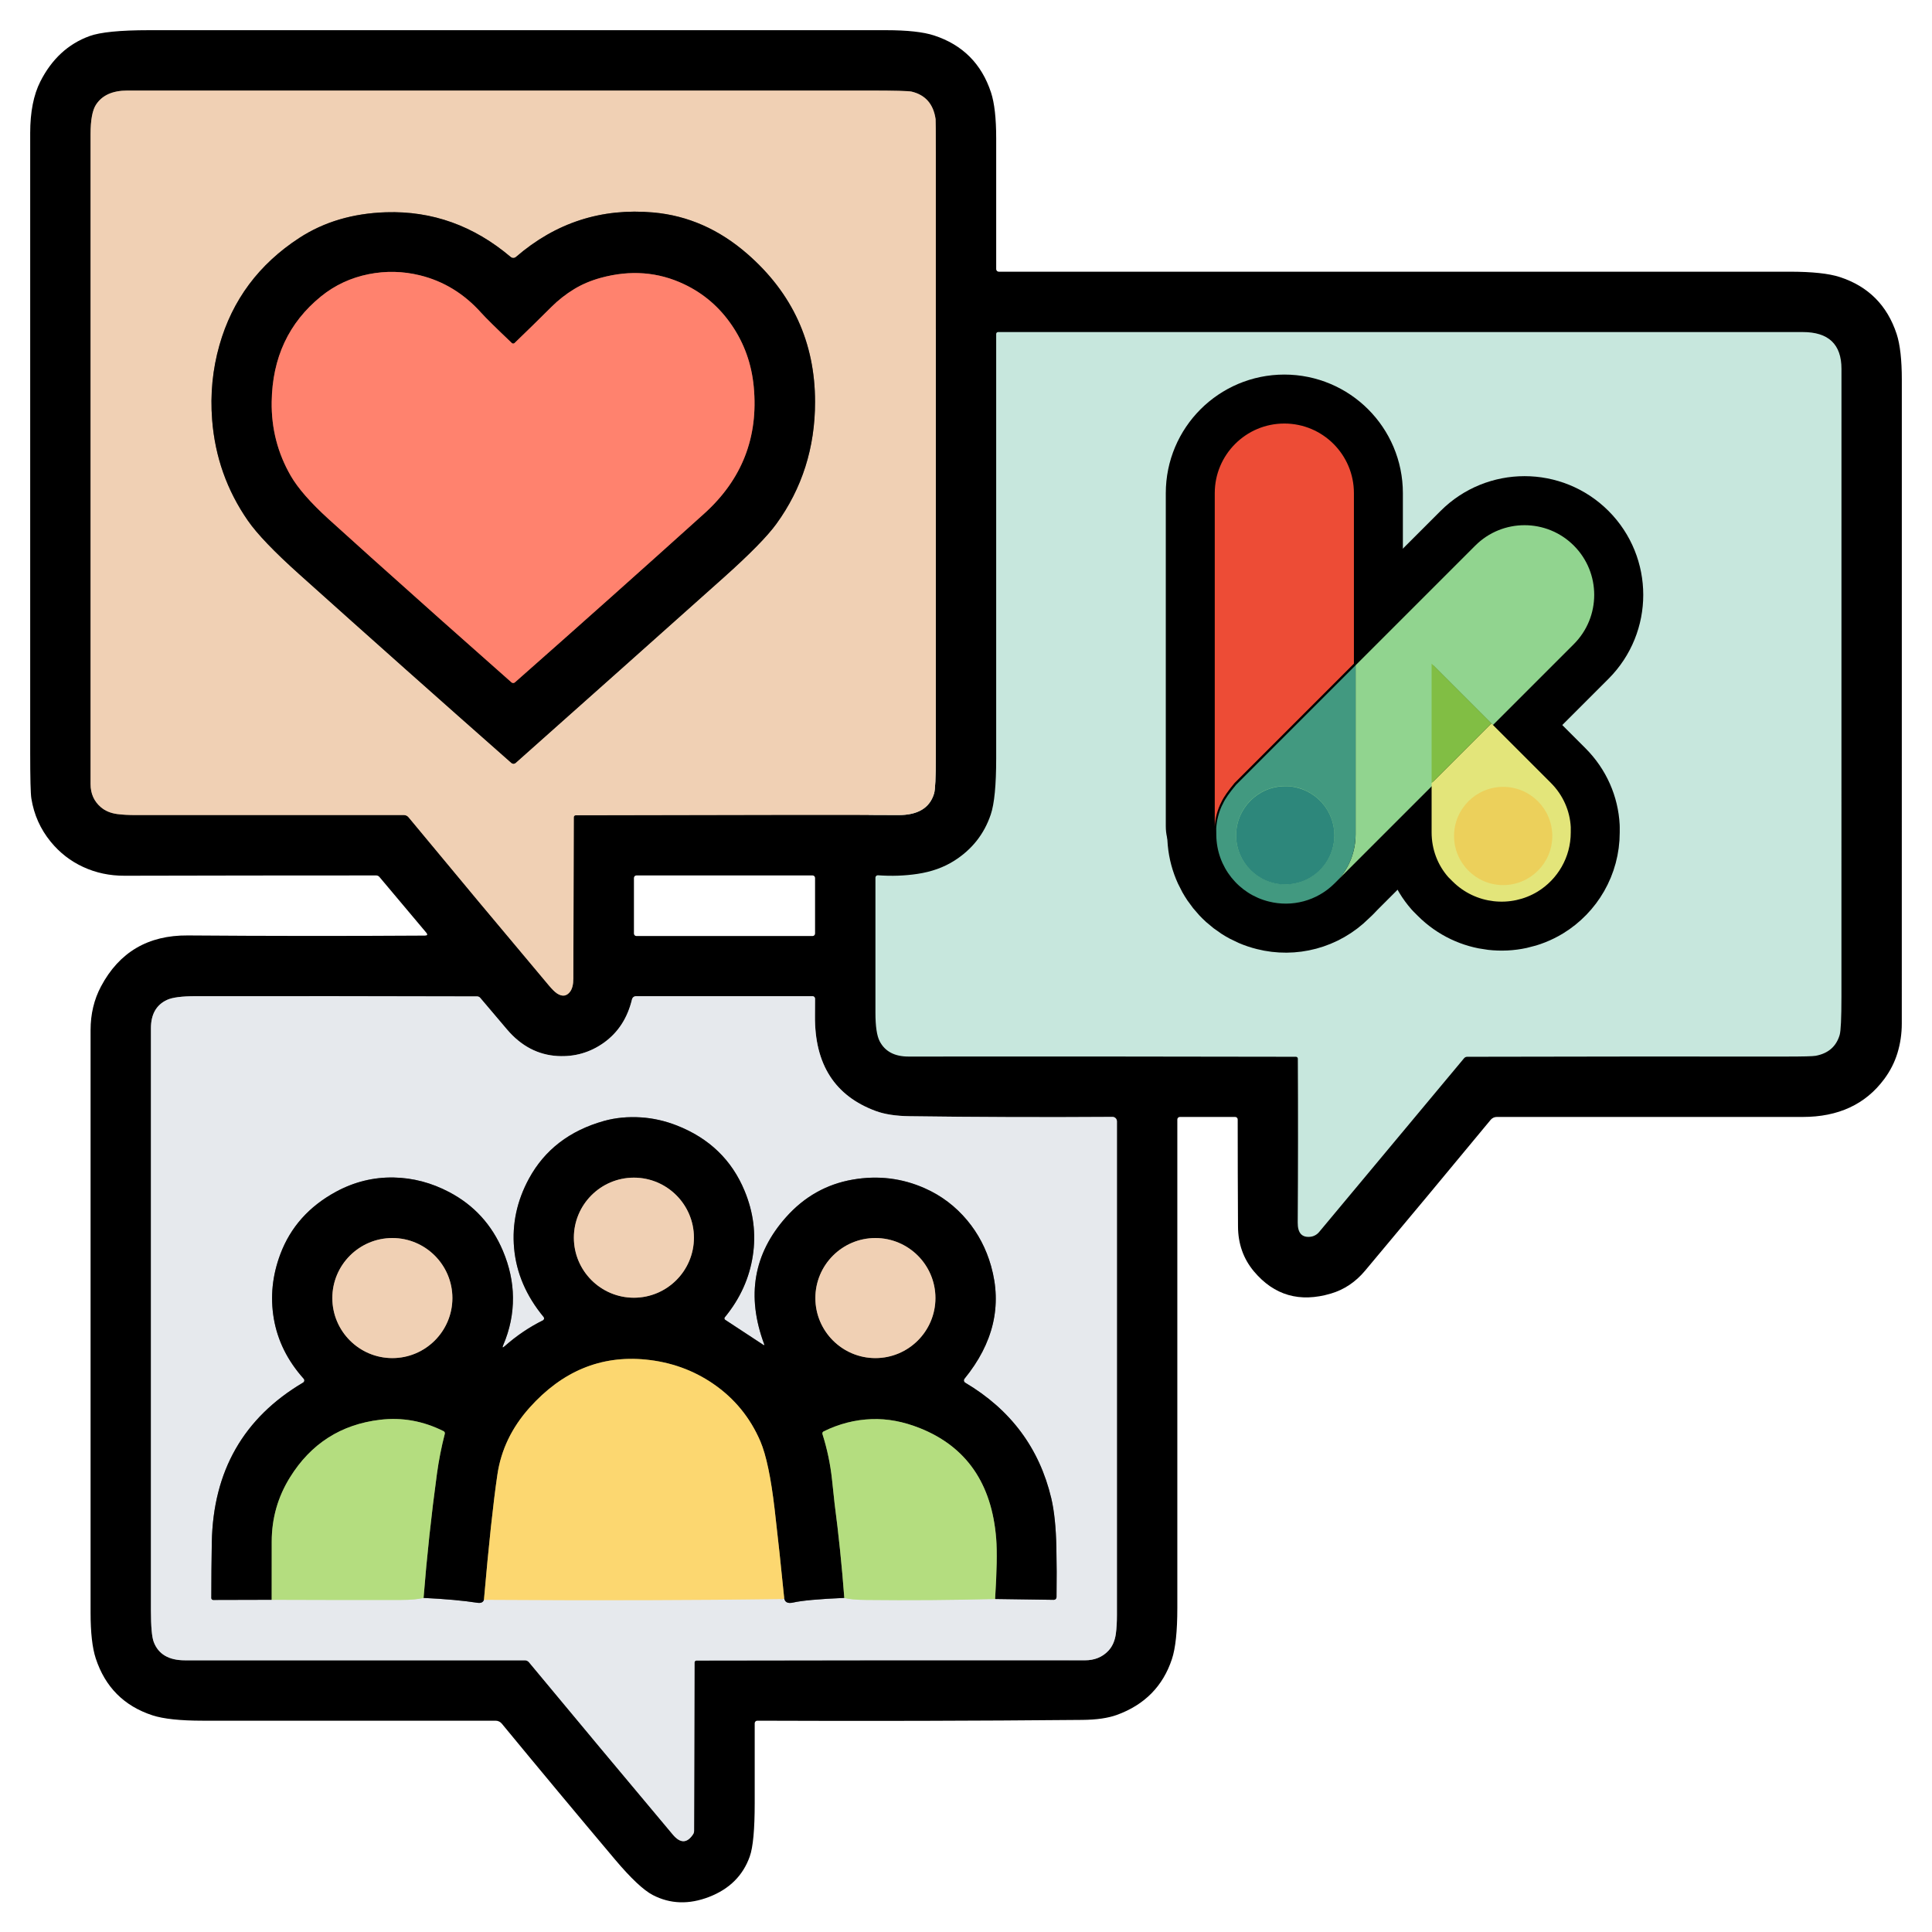 <?xml version="1.0" encoding="UTF-8" standalone="no"?><svg clip-rule="evenodd" fill-rule="evenodd" viewBox="0 0 512 512" xmlns="http://www.w3.org/2000/svg"><g fill="none" stroke-width="2"><path d="m152.56 216.06c46.26-.12 74.74-.14 85.44-.06 5.213.04 8.393-1.863 9.54-5.71.307-1.02.46-4.23.46-9.63v-160.22c0-5.627-.02-8.583-.06-8.87-.573-3.967-2.68-6.393-6.32-7.28-.787-.193-4.543-.29-11.27-.29h-196.6c-3.893 0-6.653 1.233-8.28 3.7-.98 1.473-1.47 4.11-1.47 7.91v172.14c0 2.553.91 4.607 2.73 6.16 1.147.987 2.613 1.597 4.4 1.83 1.347.173 2.97.26 4.87.26h71.06c.462 0 .899.206 1.19.56 12.433 15.02 24.827 29.873 37.18 44.56.92 1.093 1.657 1.817 2.21 2.17 1.373.88 2.513.727 3.42-.46.587-.76.88-1.933.88-3.52.04-14.247.08-28.493.12-42.74 0-.28.226-.51.5-.51" stroke="#78685a"/><path d="m343.94 280.55c.073 14.487.063 28.97-.03 43.45-.02 2.747 1.093 4 3.34 3.76.903-.096 1.74-.548 2.33-1.26l38.41-46.05c.202-.246.504-.389.82-.39 28.173-.067 56.343-.087 84.51-.06 4.48 0 7.093-.067 7.84-.2 3.34-.62 5.463-2.46 6.37-5.52.313-1.06.47-4.427.47-10.1 0-55.473.003-110.95.01-166.43 0-6.5-3.42-9.75-10.26-9.75h-213.25c-.274 0-.5.226-.5.5v112.49c0 7.073-.48 12.03-1.44 14.87-1.747 5.18-4.973 9.263-9.68 12.25-2.773 1.76-6.017 2.92-9.73 3.48-3.367.507-6.857.63-10.47.37-.009-.001-.018-.001-.027-.002-.345-.012-.64.262-.653.607v.025 35.76c0 3.633.377 6.17 1.13 7.61 1.413 2.693 3.953 4.04 7.62 4.04 34.227-.033 68.453-.013 102.68.06.28 0 .51.221.51.49" stroke="#807554"/><path d="m184.57 440.06c34.307-.073 68.617-.093 102.93-.06 2.573 0 4.653-.847 6.24-2.54 1.053-1.127 1.71-2.613 1.97-4.46.193-1.4.29-3.067.29-5v-130.84c0-.31-.123-.608-.343-.827-.219-.22-.517-.343-.827-.343-18.16.12-36.08.06-53.76-.18-3.613-.047-6.593-.5-8.94-1.36-10.88-3.993-16.263-12.393-16.15-25.2.013-1.413.02-2.943.02-4.59 0-.362-.297-.659-.659-.66h-.001-46.82c-.479 0-.901.331-1.02.8-1.187 4.973-3.67 8.813-7.45 11.52-3.653 2.613-7.75 3.793-12.29 3.54-5.18-.3-9.637-2.637-13.37-7.01-2.38-2.8-4.757-5.603-7.13-8.41-.203-.24-.503-.379-.82-.38-24.853-.067-49.703-.087-74.55-.06-3.687 0-6.233.33-7.64.99-2.833 1.32-4.25 3.823-4.25 7.51v154.26c0 4.293.25 7.093.75 8.4 1.24 3.227 3.99 4.84 8.25 4.84h90.11c.411-.001.804.187 1.07.51 12.753 15.36 25.463 30.587 38.13 45.68 1.98 2.36 3.767 2.333 5.36-.08.176-.26.27-.578.27-.91l.12-44.63c0-.28.23-.51.51-.51" stroke="#737577"/><path d="m198.01 67.25c-7.433-6.467-15.707-10.113-24.82-10.94-13.78-1.24-25.933 2.69-36.46 11.79-.397.34-.985.344-1.38.01-9.78-8.287-20.79-12.24-33.03-11.86-8.8.28-16.47 2.55-23.01 6.81-10.7 6.973-17.75 16.437-21.15 28.39-1.82 6.393-2.467 12.99-1.94 19.79.76 9.813 3.917 18.723 9.47 26.73 2.447 3.527 6.967 8.247 13.56 14.16 18.76 16.833 37.52 33.52 56.28 50.06.318.28.798.28 1.11 0 18.493-16.44 36.857-32.803 55.09-49.09 6.92-6.18 11.583-10.923 13.99-14.23 6.853-9.433 10.28-20.223 10.28-32.37-.007-15.74-6.003-28.823-17.99-39.25" stroke="#78685a"/><path d="m135.64 90.91c-4.213-4.007-6.907-6.663-8.08-7.97-4.56-5.107-9.993-8.433-16.3-9.98-4.5-1.1-9.017-1.2-13.55-.3-4.76.953-8.977 2.92-12.65 5.9-8.547 6.947-12.9 16.26-13.06 27.94-.1 7.053 1.583 13.583 5.05 19.59 1.893 3.28 5.213 7.083 9.96 11.41 2.833 2.58 6.643 6.017 11.43 10.31 12.08 10.84 24.447 21.847 37.1 33.02.261.233.659.233.92 0 17.04-15.033 33.76-29.94 50.16-44.72 10.013-9.033 14.39-20.237 13.13-33.61-.567-6.02-2.5-11.45-5.8-16.29-3.273-4.813-7.493-8.443-12.66-10.89-6.887-3.267-14.247-3.83-22.08-1.69-2.6.713-4.943 1.703-7.03 2.97-2.2 1.333-4.223 2.92-6.07 4.76-3.22 3.213-6.47 6.397-9.75 9.55-.2.192-.52.192-.72 0" stroke="#804137"/><path d="m72 423.96c11.42.047 22.837.06 34.25.04 2.64-.007 4.64-.187 6-.54" stroke="#cde3b6"/><path d="m112.25 423.46c5.847.287 10.597.717 14.25 1.29.94.147 1.523-.117 1.75-.79" stroke="#737577"/><path d="m128.25 423.96c30.087.193 56.503.123 79.25-.21.247-.007.343-.173.29-.5" stroke="#f1e0af"/><path d="m207.79 423.25c.08 1.307.88 1.787 2.4 1.44 2.3-.527 6.82-.937 13.56-1.23" stroke="#737577"/><path d="m223.75 423.46c1.12.333 3.037.513 5.75.54 11.407.127 22.81.043 34.21-.25" stroke="#cde3b6"/><path d="m263.71 423.75 15.56.22c.389.005.714-.32.72-.72.067-4.5.053-8.89-.04-13.17-.113-5.367-.567-9.72-1.36-13.06-3.153-13.26-10.76-23.463-22.82-30.61-.014-.008-.029-.018-.042-.027-.307-.212-.382-.643-.167-.954.009-.014.019-.026.029-.039 7.68-9.42 10.03-19.387 7.05-29.9-1.293-4.56-3.403-8.593-6.33-12.1-3.107-3.713-6.837-6.537-11.19-8.47-6.06-2.7-12.433-3.473-19.12-2.32-6.947 1.2-12.843 4.52-17.69 9.96-8.613 9.68-10.547 20.897-5.8 33.65.107.293.033.357-.22.19l-10.11-6.64c-.006-.004-.012-.008-.017-.012-.2-.145-.248-.425-.107-.62.005-.006.009-.012.014-.018 4.06-4.94 6.54-10.403 7.44-16.39.88-5.78.153-11.487-2.18-17.12-3.38-8.18-9.36-13.957-17.94-17.33-3.133-1.227-6.297-1.943-9.49-2.15-3.5-.227-6.78.087-9.84.94-9.1 2.553-15.727 7.647-19.88 15.28-3.2 5.893-4.513 12.04-3.94 18.44.587 6.553 3.193 12.63 7.82 18.23.014.017.026.034.038.052.177.272.098.64-.173.816-.018.012-.036.022-.055.032-3.62 1.793-6.997 4.077-10.13 6.85-.553.487-.683.393-.39-.28 1.767-4.107 2.63-8.327 2.59-12.66-.04-4.113-.93-8.23-2.67-12.35-2.927-6.92-7.667-12.103-14.22-15.55-4.707-2.48-9.607-3.77-14.7-3.87-5.367-.1-10.463 1.153-15.29 3.76-7.16 3.88-12.083 9.397-14.77 16.55-2.12 5.64-2.7 11.313-1.74 17.02.993 5.873 3.637 11.207 7.93 16 .017.019.033.038.048.058.213.293.147.709-.146.922-.02.015-.041.028-.062.04-15.78 9.333-23.843 23.45-24.19 42.35-.087 4.92-.13 9.837-.13 14.75 0 .274.226.5.5.5l15.5-.04" stroke="#737577"/><path d="m263.71 423.75c.46-7.267.557-12.6.29-16-1.16-14.64-7.937-24.413-20.33-29.32-4.313-1.707-8.52-2.49-12.62-2.35-4.427.153-8.687 1.24-12.78 3.26-.263.126-.396.426-.31.7 1.247 3.933 2.09 7.94 2.53 12.02.453 4.187.68 6.303.68 6.35 1.093 8.327 1.953 16.677 2.58 25.05" stroke="#5a6f40"/><path d="m207.79 423.25c-.767-7.76-1.6-15.513-2.5-23.26-.98-8.4-2.24-14.403-3.78-18.01-2.713-6.32-6.887-11.41-12.52-15.27-5.287-3.62-11.25-5.757-17.89-6.41-11.873-1.16-22.13 3.093-30.77 12.76-4.713 5.267-7.553 11.183-8.52 17.75-1.1 7.467-2.287 18.517-3.56 33.15" stroke="#7e6c38"/><path d="m112.25 423.46c.873-11.02 2.057-22.003 3.55-32.95.487-3.547 1.177-7.053 2.07-10.52.077-.285-.054-.584-.31-.71-5.4-2.707-11.003-3.717-16.81-3.03-10.387 1.233-18.357 6.327-23.91 15.28-3.213 5.18-4.823 10.837-4.83 16.97-.007 5.153-.01 10.307-.01 15.46" stroke="#5a6f40"/><path d="m183.9 328c0-8.728-7.182-15.91-15.91-15.91s-15.91 7.182-15.91 15.91 7.182 15.91 15.91 15.91 15.91-7.182 15.91-15.91" stroke="#78685a"/><path d="m119.89 344c0-8.728-7.182-15.91-15.91-15.91s-15.91 7.182-15.91 15.91 7.182 15.91 15.91 15.91 15.91-7.182 15.91-15.91" stroke="#78685a"/><path d="m247.9 344c0-8.728-7.182-15.91-15.91-15.91s-15.91 7.182-15.91 15.91 7.182 15.91 15.91 15.91 15.91-7.182 15.91-15.91" stroke="#78685a"/></g><path d="m493.6 87.211h-257.206v198.229h104.677l6.619 52.871 49.772-52.871h96.138z" fill="#c7e7dd" transform="matrix(1.024 0 0 1 -11.807 0)"/><path d="m112.6 247.94c.673-.007.793-.267.36-.78l-12.41-14.76c-.216-.254-.531-.4-.86-.4-22.38 0-44.61.027-66.69.08-3.927.013-7.583-.763-10.97-2.33-3.353-1.547-6.22-3.777-8.6-6.69-2.727-3.34-4.433-7.157-5.12-11.45-.207-1.28-.31-5.36-.31-12.24v-164.12c0-5.56.897-10.11 2.69-13.65 3.02-5.953 7.357-9.963 13.01-12.03 2.867-1.047 8.13-1.57 15.79-1.57h195.31c5.66 0 9.91.467 12.75 1.4 7.553 2.473 12.58 7.51 15.08 15.11.913 2.787 1.37 6.83 1.37 12.13v34.68c0 .373.307.68.68.68h209.59c5.967 0 10.4.473 13.3 1.42 7.54 2.46 12.56 7.49 15.06 15.09.913 2.787 1.37 6.833 1.37 12.14 0 56.867-.003 113.733-.01 170.6 0 2.687-.38 5.283-1.14 7.79-.753 2.473-1.927 4.783-3.52 6.93-4.96 6.687-12.153 10.03-21.58 10.03h-81.09c-.627 0-1.221.279-1.62.76-11.167 13.507-22.263 26.837-33.29 39.99-2.513 3-5.533 5.02-9.06 6.06-8.247 2.44-15.04.483-20.38-5.87-2.8-3.333-4.21-7.313-4.23-11.94-.053-9.253-.08-18.697-.08-28.33 0-.178-.071-.348-.196-.474-.126-.125-.296-.196-.474-.196h-14.66c-.178 0-.348.071-.474.196-.125.126-.196.296-.196.474v129.46c0 6.16-.48 10.683-1.44 13.57-2.38 7.167-7.233 12.087-14.56 14.76-2.347.853-5.403 1.297-9.17 1.33-28.393.26-57.107.33-86.14.21-.002 0-.003 0-.005 0-.373-.003-.682.307-.685.685v.005 21.17c0 6.973-.437 11.683-1.31 14.13-1.793 5.047-5.377 8.613-10.75 10.7-5.347 2.073-10.33 1.91-14.95-.49-2.46-1.28-5.807-4.43-10.04-9.45-9.973-11.833-19.967-23.827-29.98-35.98-.405-.487-1.003-.77-1.63-.77h-77.59c-5.987 0-10.433-.473-13.34-1.42-7.533-2.46-12.547-7.49-15.04-15.09-.913-2.787-1.37-6.833-1.37-12.14v-154.35c0-4.26.92-8.12 2.76-11.58 4.827-9.093 12.49-13.6 22.99-13.52 21.147.16 42.097.173 62.85.04zm39.96-31.88c46.26-.12 74.74-.14 85.44-.06 5.213.04 8.393-1.863 9.54-5.71.307-1.02.46-4.23.46-9.63v-160.22c0-5.627-.02-8.583-.06-8.87-.573-3.967-2.68-6.393-6.32-7.28-.787-.193-4.543-.29-11.27-.29h-196.6c-3.893 0-6.653 1.233-8.28 3.7-.98 1.473-1.47 4.11-1.47 7.91v172.14c0 2.553.91 4.607 2.73 6.16 1.147.987 2.613 1.597 4.4 1.83 1.347.173 2.97.26 4.87.26h71.06c.462 0 .899.206 1.19.56 12.433 15.02 24.827 29.873 37.18 44.56.92 1.093 1.657 1.817 2.21 2.17 1.373.88 2.513.727 3.42-.46.587-.76.88-1.933.88-3.52.04-14.247.08-28.493.12-42.74 0-.28.226-.51.5-.51zm191.38 64.49c.073 14.487.063 28.97-.03 43.45-.02 2.747 1.093 4 3.34 3.76.903-.096 1.74-.548 2.33-1.26l38.41-46.05c.202-.246.504-.389.82-.39 28.173-.067 56.343-.087 84.51-.06 4.48 0 7.093-.067 7.84-.2 3.34-.62 5.463-2.46 6.37-5.52.313-1.06.47-4.427.47-10.1 0-55.473.003-110.95.01-166.43 0-6.5-3.42-9.75-10.26-9.75h-213.25c-.274 0-.5.226-.5.5v112.49c0 7.073-.48 12.03-1.44 14.87-1.747 5.18-4.973 9.263-9.68 12.25-2.773 1.76-6.017 2.92-9.73 3.48-3.367.507-6.857.63-10.47.37-.009-.001-.018-.001-.027-.002-.345-.012-.64.262-.653.607v.025 35.76c0 3.633.377 6.17 1.13 7.61 1.413 2.693 3.953 4.04 7.62 4.04 34.227-.033 68.453-.013 102.68.06.28 0 .51.221.51.49zm-127.94-47.89c0-.362-.298-.66-.66-.66h-46.68c-.362 0-.66.298-.66.66v14.74c0 .362.298.66.66.66h46.68c.362 0 .66-.298.66-.66zm-31.43 207.4c34.307-.073 68.617-.093 102.93-.06 2.573 0 4.653-.847 6.24-2.54 1.053-1.127 1.71-2.613 1.97-4.46.193-1.4.29-3.067.29-5v-130.84c0-.31-.123-.608-.343-.827-.219-.22-.517-.343-.827-.343-18.16.12-36.08.06-53.76-.18-3.613-.047-6.593-.5-8.94-1.36-10.88-3.993-16.263-12.393-16.15-25.2.013-1.413.02-2.943.02-4.59 0-.362-.297-.659-.659-.66h-.001-46.82c-.479 0-.901.331-1.02.8-1.187 4.973-3.67 8.813-7.45 11.52-3.653 2.613-7.75 3.793-12.29 3.54-5.18-.3-9.637-2.637-13.37-7.01-2.38-2.8-4.757-5.603-7.13-8.41-.203-.24-.503-.379-.82-.38-24.853-.067-49.703-.087-74.55-.06-3.687 0-6.233.33-7.64.99-2.833 1.32-4.25 3.823-4.25 7.51v154.26c0 4.293.25 7.093.75 8.4 1.24 3.227 3.99 4.84 8.25 4.84h90.11c.411-.001.804.187 1.07.51 12.753 15.36 25.463 30.587 38.13 45.68 1.98 2.36 3.767 2.333 5.36-.08.176-.26.27-.578.27-.91l.12-44.63c0-.28.23-.51.51-.51z" fill-rule="nonzero"/><path d="m152.06 216.57c-.04 14.247-.08 28.493-.12 42.74 0 1.587-.293 2.76-.88 3.52-.907 1.187-2.047 1.34-3.42.46-.553-.353-1.29-1.077-2.21-2.17-12.353-14.687-24.747-29.54-37.18-44.56-.291-.354-.728-.56-1.19-.56h-71.06c-1.9 0-3.523-.087-4.87-.26-1.787-.233-3.253-.843-4.4-1.83-1.82-1.553-2.73-3.607-2.73-6.16v-172.14c0-3.8.49-6.437 1.47-7.91 1.627-2.467 4.387-3.7 8.28-3.7h196.6c6.727 0 10.483.097 11.27.29 3.64.887 5.747 3.313 6.32 7.28.04.287.06 3.243.06 8.87v160.22c0 5.4-.153 8.61-.46 9.63-1.147 3.847-4.327 5.75-9.54 5.71-10.7-.08-39.18-.06-85.44.06-.274 0-.5.23-.5.51zm45.95-149.32c-7.433-6.467-15.707-10.113-24.82-10.94-13.78-1.24-25.933 2.69-36.46 11.79-.397.34-.985.344-1.38.01-9.78-8.287-20.79-12.24-33.03-11.86-8.8.28-16.47 2.55-23.01 6.81-10.7 6.973-17.75 16.437-21.15 28.39-1.82 6.393-2.467 12.99-1.94 19.79.76 9.813 3.917 18.723 9.47 26.73 2.447 3.527 6.967 8.247 13.56 14.16 18.76 16.833 37.52 33.52 56.28 50.06.318.28.798.28 1.11 0 18.493-16.44 36.857-32.803 55.09-49.09 6.92-6.18 11.583-10.923 13.99-14.23 6.853-9.433 10.28-20.223 10.28-32.37-.007-15.74-6.003-28.823-17.99-39.25z" fill="#f0d0b4" fill-rule="nonzero"/><path d="m198.01 67.25c11.987 10.427 17.983 23.51 17.99 39.25 0 12.147-3.427 22.937-10.28 32.37-2.407 3.307-7.07 8.05-13.99 14.23-18.233 16.287-36.597 32.65-55.09 49.09-.312.28-.792.28-1.11 0-18.76-16.54-37.52-33.227-56.28-50.06-6.593-5.913-11.113-10.633-13.56-14.16-5.553-8.007-8.71-16.917-9.47-26.73-.527-6.8.12-13.397 1.94-19.79 3.4-11.953 10.45-21.417 21.15-28.39 6.54-4.26 14.21-6.53 23.01-6.81 12.24-.38 23.25 3.573 33.03 11.86.395.334.983.33 1.38-.01 10.527-9.1 22.68-13.03 36.46-11.79 9.113.827 17.387 4.473 24.82 10.94zm-62.37 23.66c-4.213-4.007-6.907-6.663-8.08-7.97-4.56-5.107-9.993-8.433-16.3-9.98-4.5-1.1-9.017-1.2-13.55-.3-4.76.953-8.977 2.92-12.65 5.9-8.547 6.947-12.9 16.26-13.06 27.94-.1 7.053 1.583 13.583 5.05 19.59 1.893 3.28 5.213 7.083 9.96 11.41 2.833 2.58 6.643 6.017 11.43 10.31 12.08 10.84 24.447 21.847 37.1 33.02.261.233.659.233.92 0 17.04-15.033 33.76-29.94 50.16-44.72 10.013-9.033 14.39-20.237 13.13-33.61-.567-6.02-2.5-11.45-5.8-16.29-3.273-4.813-7.493-8.443-12.66-10.89-6.887-3.267-14.247-3.83-22.08-1.69-2.6.713-4.943 1.703-7.03 2.97-2.2 1.333-4.223 2.92-6.07 4.76-3.22 3.213-6.47 6.397-9.75 9.55-.2.192-.52.192-.72 0z" fill-rule="nonzero"/><path d="m136.36 90.91c3.28-3.153 6.53-6.337 9.75-9.55 1.847-1.84 3.87-3.427 6.07-4.76 2.087-1.267 4.43-2.257 7.03-2.97 7.833-2.14 15.193-1.577 22.08 1.69 5.167 2.447 9.387 6.077 12.66 10.89 3.3 4.84 5.233 10.27 5.8 16.29 1.26 13.373-3.117 24.577-13.13 33.61-16.4 14.78-33.12 29.687-50.16 44.72-.261.233-.659.233-.92 0-12.653-11.173-25.02-22.18-37.1-33.02-4.787-4.293-8.597-7.73-11.43-10.31-4.747-4.327-8.067-8.13-9.96-11.41-3.467-6.007-5.15-12.537-5.05-19.59.16-11.68 4.513-20.993 13.06-27.94 3.673-2.98 7.89-4.947 12.65-5.9 4.533-.9 9.05-.8 13.55.3 6.307 1.547 11.74 4.873 16.3 9.98 1.173 1.307 3.867 3.963 8.08 7.97.2.192.52.192.72 0z" fill="#ff826e" fill-rule="nonzero"/><path d="m184.06 440.57-.12 44.63c0 .332-.094.65-.27.91-1.593 2.413-3.38 2.44-5.36.08-12.667-15.093-25.377-30.32-38.13-45.68-.266-.323-.659-.511-1.07-.51h-90.11c-4.26 0-7.01-1.613-8.25-4.84-.5-1.307-.75-4.107-.75-8.4v-154.26c0-3.687 1.417-6.19 4.25-7.51 1.407-.66 3.953-.99 7.64-.99 24.847-.027 49.697-.007 74.55.06.317.001.617.14.82.38 2.373 2.807 4.75 5.61 7.13 8.41 3.733 4.373 8.19 6.71 13.37 7.01 4.54.253 8.637-.927 12.29-3.54 3.78-2.707 6.263-6.547 7.45-11.52.119-.469.541-.8 1.02-.8h46.82c.361 0 .659.297.66.658v.002c0 1.647-.007 3.177-.02 4.59-.113 12.807 5.27 21.207 16.15 25.2 2.347.86 5.327 1.313 8.94 1.36 17.68.24 35.6.3 53.76.18.31 0 .608.123.827.343.22.219.343.517.343.827v130.84c0 1.933-.097 3.6-.29 5-.26 1.847-.917 3.333-1.97 4.46-1.587 1.693-3.667 2.54-6.24 2.54-34.313-.033-68.623-.013-102.93.06-.28 0-.51.23-.51.51zm-112.06-16.61c11.42.047 22.837.06 34.25.04 2.64-.007 4.64-.187 6-.54 5.847.287 10.597.717 14.25 1.29.94.147 1.523-.117 1.75-.79 30.087.193 56.503.123 79.25-.21.247-.007.343-.173.29-.5.08 1.307.88 1.787 2.4 1.44 2.3-.527 6.82-.937 13.56-1.23 1.12.333 3.037.513 5.75.54 11.407.127 22.81.043 34.21-.25l15.56.22c.389.005.714-.32.72-.72.067-4.5.053-8.89-.04-13.17-.113-5.367-.567-9.72-1.36-13.06-3.153-13.26-10.76-23.463-22.82-30.61-.014-.008-.029-.018-.042-.027-.307-.212-.382-.643-.167-.954.009-.014.019-.026.029-.039 7.68-9.42 10.03-19.387 7.05-29.9-1.293-4.56-3.403-8.593-6.33-12.1-3.107-3.713-6.837-6.537-11.19-8.47-6.06-2.7-12.433-3.473-19.12-2.32-6.947 1.2-12.843 4.52-17.69 9.96-8.613 9.68-10.547 20.897-5.8 33.65.107.293.033.357-.22.19l-10.11-6.64c-.006-.004-.012-.008-.017-.012-.2-.145-.248-.425-.107-.62.005-.006.009-.012.014-.018 4.06-4.94 6.54-10.403 7.44-16.39.88-5.78.153-11.487-2.18-17.12-3.38-8.18-9.36-13.957-17.94-17.33-3.133-1.227-6.297-1.943-9.49-2.15-3.5-.227-6.78.087-9.84.94-9.1 2.553-15.727 7.647-19.88 15.28-3.2 5.893-4.513 12.04-3.94 18.44.587 6.553 3.193 12.63 7.82 18.23.014.017.026.034.038.052.177.272.098.64-.173.816-.018.012-.036.022-.055.032-3.62 1.793-6.997 4.077-10.13 6.85-.553.487-.683.393-.39-.28 1.767-4.107 2.63-8.327 2.59-12.66-.04-4.113-.93-8.23-2.67-12.35-2.927-6.92-7.667-12.103-14.22-15.55-4.707-2.48-9.607-3.77-14.7-3.87-5.367-.1-10.463 1.153-15.29 3.76-7.16 3.88-12.083 9.397-14.77 16.55-2.12 5.64-2.7 11.313-1.74 17.02.993 5.873 3.637 11.207 7.93 16 .017.019.033.038.048.058.213.293.147.709-.146.922-.02.015-.041.028-.062.04-15.78 9.333-23.843 23.45-24.19 42.35-.087 4.92-.13 9.837-.13 14.75 0 .274.226.5.5.5z" fill="#e6e9ed" fill-rule="nonzero"/><path d="m263.71 423.75c.46-7.267.557-12.6.29-16-1.16-14.64-7.937-24.413-20.33-29.32-4.313-1.707-8.52-2.49-12.62-2.35-4.427.153-8.687 1.24-12.78 3.26-.263.126-.396.426-.31.7 1.247 3.933 2.09 7.94 2.53 12.02.453 4.187.68 6.303.68 6.35 1.093 8.327 1.953 16.677 2.58 25.05-6.74.293-11.26.703-13.56 1.23-1.52.347-2.32-.133-2.4-1.44-.767-7.76-1.6-15.513-2.5-23.26-.98-8.4-2.24-14.403-3.78-18.01-2.713-6.32-6.887-11.41-12.52-15.27-5.287-3.62-11.25-5.757-17.89-6.41-11.873-1.16-22.13 3.093-30.77 12.76-4.713 5.267-7.553 11.183-8.52 17.75-1.1 7.467-2.287 18.517-3.56 33.15-.227.673-.81.937-1.75.79-3.653-.573-8.403-1.003-14.25-1.29.873-11.02 2.057-22.003 3.55-32.95.487-3.547 1.177-7.053 2.07-10.52.077-.285-.054-.584-.31-.71-5.4-2.707-11.003-3.717-16.81-3.03-10.387 1.233-18.357 6.327-23.91 15.28-3.213 5.18-4.823 10.837-4.83 16.97-.007 5.153-.01 10.307-.01 15.46l-15.5.04c-.133 0-.26-.053-.354-.146-.093-.094-.146-.221-.146-.354 0-4.913.043-9.83.13-14.75.347-18.9 8.41-33.017 24.19-42.35.021-.012.042-.025.062-.04.293-.213.359-.629.146-.922-.015-.02-.031-.039-.048-.058-4.293-4.793-6.937-10.127-7.93-16-.96-5.707-.38-11.38 1.74-17.02 2.687-7.153 7.61-12.67 14.77-16.55 4.827-2.607 9.923-3.86 15.29-3.76 5.093.1 9.993 1.39 14.7 3.87 6.553 3.447 11.293 8.63 14.22 15.55 1.74 4.12 2.63 8.237 2.67 12.35.04 4.333-.823 8.553-2.59 12.66-.293.673-.163.767.39.28 3.133-2.773 6.51-5.057 10.13-6.85.019-.01.037-.02.055-.032.271-.176.35-.544.173-.816-.012-.018-.024-.035-.038-.052-4.627-5.6-7.233-11.677-7.82-18.23-.573-6.4.74-12.547 3.94-18.44 4.153-7.633 10.78-12.727 19.88-15.28 3.06-.853 6.34-1.167 9.84-.94 3.193.207 6.357.923 9.49 2.15 8.58 3.373 14.56 9.15 17.94 17.33 2.333 5.633 3.06 11.34 2.18 17.12-.9 5.987-3.38 11.45-7.44 16.39-.005.006-.009.012-.014.018-.141.195-.093.475.107.62.005.004.011.008.017.012l10.11 6.64c.253.167.327.103.22-.19-4.747-12.753-2.813-23.97 5.8-33.65 4.847-5.44 10.743-8.76 17.69-9.96 6.687-1.153 13.06-.38 19.12 2.32 4.353 1.933 8.083 4.757 11.19 8.47 2.927 3.507 5.037 7.54 6.33 12.1 2.98 10.513.63 20.48-7.05 29.9-.01.013-.02.025-.029.039-.215.311-.14.742.167.954.013.009.028.019.042.027 12.06 7.147 19.667 17.35 22.82 30.61.793 3.34 1.247 7.693 1.36 13.06.093 4.28.107 8.67.04 13.17-.006.4-.331.725-.72.72zm-79.81-95.75c0-8.728-7.182-15.91-15.91-15.91s-15.91 7.182-15.91 15.91 7.182 15.91 15.91 15.91 15.91-7.182 15.91-15.91zm-64.01 16c0-8.728-7.182-15.91-15.91-15.91s-15.91 7.182-15.91 15.91 7.182 15.91 15.91 15.91 15.91-7.182 15.91-15.91zm128.01 0c0-8.728-7.182-15.91-15.91-15.91s-15.91 7.182-15.91 15.91 7.182 15.91 15.91 15.91 15.91-7.182 15.91-15.91z" fill-rule="nonzero"/><circle cx="167.99" cy="328" fill="#f0d0b4" r="15.91"/><circle cx="103.98" cy="344" fill="#f0d0b4" r="15.91"/><circle cx="231.99" cy="344" fill="#f0d0b4" r="15.91"/><path d="m207.79 423.25c.053.327-.043.493-.29.5-22.747.333-49.163.403-79.25.21 1.273-14.633 2.46-25.683 3.56-33.15.967-6.567 3.807-12.483 8.52-17.75 8.64-9.667 18.897-13.92 30.77-12.76 6.64.653 12.603 2.79 17.89 6.41 5.633 3.86 9.807 8.95 12.52 15.27 1.54 3.607 2.8 9.61 3.78 18.01.9 7.747 1.733 15.5 2.5 23.26z" fill="#fcd770" fill-rule="nonzero"/><path d="m112.25 423.46c-1.36.353-3.36.533-6 .54-11.413.02-22.83.007-34.25-.04 0-5.153.003-10.307.01-15.46.007-6.133 1.617-11.79 4.83-16.97 5.553-8.953 13.523-14.047 23.91-15.28 5.807-.687 11.41.323 16.81 3.03.256.126.387.425.31.71-.893 3.467-1.583 6.973-2.07 10.52-1.493 10.947-2.677 21.93-3.55 32.95z" fill="#b4dd7f" fill-rule="nonzero"/><path d="m263.71 423.75c-11.4.293-22.803.377-34.21.25-2.713-.027-4.63-.207-5.75-.54-.627-8.373-1.487-16.723-2.58-25.05 0-.047-.227-2.163-.68-6.35-.44-4.08-1.283-8.087-2.53-12.02-.086-.274.047-.574.31-.7 4.093-2.02 8.353-3.107 12.78-3.26 4.1-.14 8.307.643 12.62 2.35 12.393 4.907 19.17 14.68 20.33 29.32.267 3.4.17 8.733-.29 16z" fill="#b4dd7f" fill-rule="nonzero"/><g fill="#062130" stroke="#000" stroke-linejoin="round" stroke-miterlimit="2" transform="matrix(4.101 0 0 4.101 303.836 112.112)"><g stroke-width="22.52"><path d="m204.707 247.455 27.427 27.427c2.83 2.83 4.377 6.46 4.573 10.168v-30.746l-19.427-19.428h19.427v-26.286c0-8.831-7.169-16-16-16-8.83 0-16 7.169-16 16z" transform="matrix(.199 .199 -.199 .199 22.018 -74.327)"/><path d="m204.707 247.455v38.812c.2 2.253.493 4.097.948 5.228l.162.521c.606 1.608 1.492 3.126 2.728 4.532l1.085 1.062c5.277 5.196 13.282 5.97 19.353 2.286 4.642-2.762 7.724-7.838 7.724-13.629v-1.217c-.196-3.708-1.743-7.338-4.573-10.168z" transform="matrix(.199 .199 -.199 .199 22.018 -74.327)"/><path d="m212.892 278.496c4.401-4.401 11.547-4.401 15.947 0 4.401 4.4 4.401 11.546 0 15.946-4.4 4.401-11.546 4.401-15.947 0-4.4-4.4-4.4-11.546 0-15.946z" transform="matrix(.199 .199 -.199 .199 22.018 -74.327)"/><path d="m206.237 279.291c.563-1.21 1.655-2.712 3.026-4.366l27.444-27.445v-39.222c0-8.831-7.169-16-16-16-8.83 0-16 7.169-16 16v76.65c.123-1.941.618-3.857 1.53-5.617z" transform="matrix(.281 0 0 .281 -53.112 -53.993)"/><path d="m218.445 261.193-13.738 13.737v11.337c0 3.935 1.424 7.54 3.838 10.281l.961.961c5.309 5.308 13.431 6.104 19.574 2.371 4.58-2.804 7.627-7.855 7.627-13.613v-1.217c-.196-3.708-1.743-7.338-4.573-10.168z" transform="matrix(.281 0 0 .281 -39.099 -53.987)"/></g><circle cx="23.048" cy="26.684" r="3.174" stroke-width="6.34"/><path d="m218.445 261.193-13.738 13.737v-27.475z" stroke-width="22.52" transform="matrix(.281 0 0 .281 -39.099 -53.987)"/><circle cx="23.048" cy="26.684" r="3.174" stroke-width="6.34"/><path d="m280.23 263.433c4.687 1.984 7.979 6.628 7.979 12.034 0 5.407-3.292 10.051-7.979 12.034-1.717.704-3.408 1.011-5.082 1.028-7.208 0-13.061-5.853-13.061-13.062 0-7.208 5.853-13.061 13.061-13.061 1.562-.03 3.248.288 5.082 1.027z" stroke-width="26.09" transform="matrix(.243 0 0 .243 -57.896 -40.295)"/></g><g transform="matrix(4.101 0 0 4.101 303.836 112.112)"><g transform="matrix(.199 .199 -.199 .199 22.018 -74.327)"><path d="m204.707 247.455 27.427 27.427c2.83 2.83 4.377 6.46 4.573 10.168v-30.746l-19.427-19.428h19.427v-26.286c0-8.831-7.169-16-16-16-8.83 0-16 7.169-16 16z" fill="#91d48f"/><path d="m204.707 247.455v38.812c.2 2.253.493 4.097.948 5.228l.162.521c.606 1.608 1.492 3.126 2.728 4.532l1.085 1.062c5.277 5.196 13.282 5.97 19.353 2.286 4.642-2.762 7.724-7.838 7.724-13.629v-1.217c-.196-3.708-1.743-7.338-4.573-10.168z" fill="#429980"/><path d="m212.892 278.496c4.401-4.401 11.547-4.401 15.947 0 4.401 4.4 4.401 11.546 0 15.946-4.4 4.401-11.546 4.401-15.947 0-4.4-4.4-4.4-11.546 0-15.946z" fill="#91d48f"/></g><path d="m206.237 279.291c.563-1.21 1.655-2.712 3.026-4.366l27.444-27.445v-39.222c0-8.831-7.169-16-16-16-8.83 0-16 7.169-16 16v76.65c.123-1.941.618-3.857 1.53-5.617z" fill="#ed4c36" transform="matrix(.281 0 0 .281 -53.112 -53.993)"/><path d="m218.445 261.193-13.738 13.737v11.337c0 3.935 1.424 7.54 3.838 10.281l.961.961c5.309 5.308 13.431 6.104 19.574 2.371 4.58-2.804 7.627-7.855 7.627-13.613v-1.217c-.196-3.708-1.743-7.338-4.573-10.168z" fill="#e3e57a" transform="matrix(.281 0 0 .281 -39.099 -53.987)"/><circle cx="23.048" cy="26.684" fill="#e3e57a" r="3.174"/><path d="m218.445 261.193-13.738 13.737v-27.475z" fill="#81be44" transform="matrix(.281 0 0 .281 -39.099 -53.987)"/><circle cx="23.048" cy="26.684" fill="#f8b533" fill-opacity=".43" r="3.174"/><path d="m280.23 263.433c4.687 1.984 7.979 6.628 7.979 12.034 0 5.407-3.292 10.051-7.979 12.034-1.717.704-3.408 1.011-5.082 1.028-7.208 0-13.061-5.853-13.061-13.062 0-7.208 5.853-13.061 13.061-13.061 1.562-.03 3.248.288 5.082 1.027z" fill="#2d877b" transform="matrix(.243 0 0 .243 -57.896 -40.295)"/></g></svg>